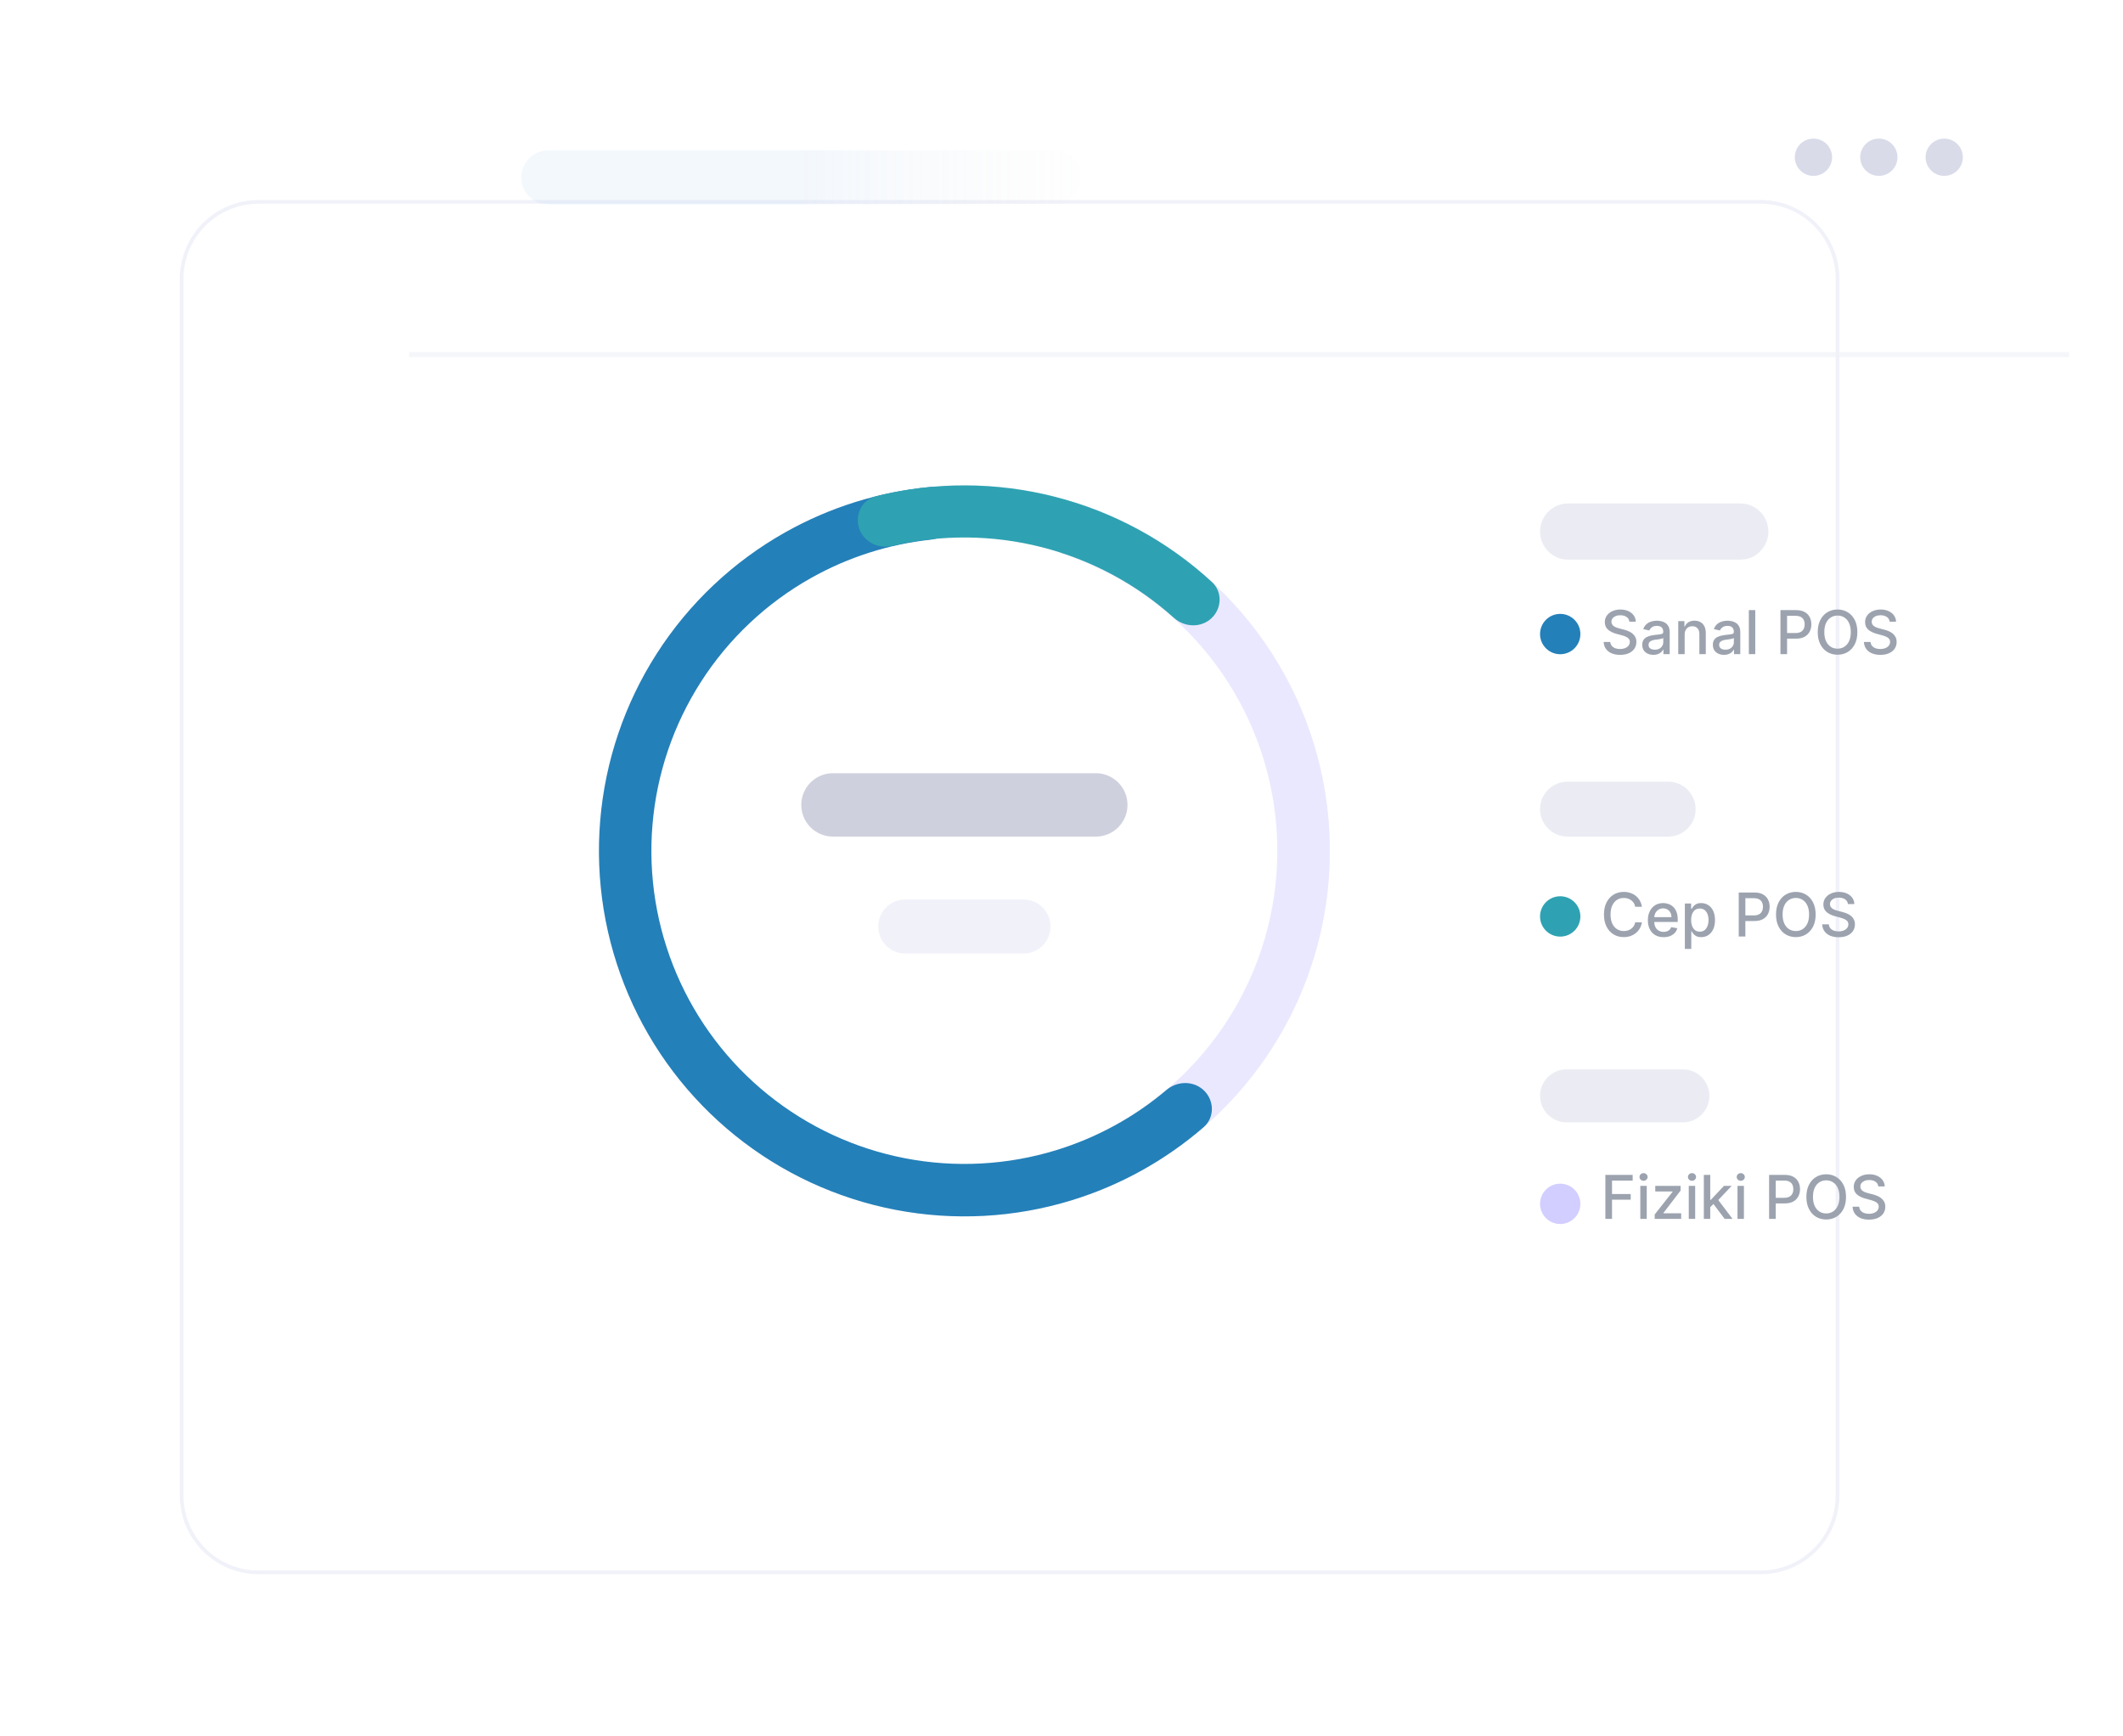 <svg width="422" height="345" viewBox="0 0 422 345" fill="none" xmlns="http://www.w3.org/2000/svg">
<g filter="url(#filter0_d_41_41209)">
<g filter="url(#filter1_d_41_41209)">
<path d="M81.405 18.789C81.405 10.144 88.413 3.136 97.058 3.136H395.632C404.277 3.136 411.285 10.144 411.285 18.789V260.6C411.285 269.245 404.277 276.252 395.632 276.252H97.058C88.413 276.252 81.405 269.245 81.405 260.6V18.789Z" fill="white"/>
<path d="M97.058 3.504H395.632C404.073 3.504 410.916 10.347 410.916 18.789V260.6C410.916 269.041 404.073 275.884 395.632 275.884H97.058C88.617 275.884 81.774 269.041 81.773 260.6V18.789C81.774 10.348 88.617 3.505 97.058 3.504Z" stroke="#F1F2F9" stroke-width="0.737"/>
</g>
<path opacity="0.5" d="M103.612 31.253C103.612 28.287 106.016 25.883 108.982 25.883H209.565C212.531 25.883 214.935 28.287 214.935 31.253C214.935 34.219 212.531 36.623 209.565 36.623H108.982C106.016 36.623 103.612 34.219 103.612 31.253Z" fill="url(#paint0_linear_41_41209)"/>
<g filter="url(#filter2_d_41_41209)">
<line opacity="0.7" x1="411.284" y1="62.462" x2="81.311" y2="62.462" stroke="#F1F2F9" stroke-width="0.985"/>
</g>
</g>
<circle cx="360.47" cy="31.252" r="3.704" fill="#D9DBE9"/>
<circle cx="373.468" cy="31.252" r="3.704" fill="#D9DBE9"/>
<circle cx="386.465" cy="31.252" r="3.704" fill="#D9DBE9"/>
<path d="M264.339 169.113C264.339 209.232 231.817 241.755 191.698 241.755C151.579 241.755 119.056 209.232 119.056 169.113C119.056 128.994 151.579 96.471 191.698 96.471C231.817 96.471 264.339 128.994 264.339 169.113ZM126.32 169.113C126.32 205.22 155.591 234.49 191.698 234.49C227.805 234.49 257.075 205.22 257.075 169.113C257.075 133.006 227.805 103.736 191.698 103.736C155.591 103.736 126.32 133.006 126.32 169.113Z" fill="#F2F4F8"/>
<path d="M213.864 99.936C226.622 104.024 238 111.561 246.742 121.713C255.483 131.864 261.247 144.236 263.396 157.459C265.545 170.682 263.996 184.242 258.919 196.64C253.842 209.037 245.436 219.789 234.629 227.707L228.46 219.288C237.714 212.508 244.913 203.301 249.26 192.684C253.607 182.068 254.934 170.457 253.094 159.133C251.254 147.81 246.318 137.216 238.833 128.523C231.347 119.83 221.604 113.376 210.679 109.875L213.864 99.936Z" fill="#EAE8FF"/>
<path opacity="0.5" d="M159.273 159.974C159.273 156.493 162.095 153.672 165.575 153.672H217.819C221.3 153.672 224.121 156.493 224.121 159.974C224.121 163.454 221.3 166.276 217.819 166.276H165.575C162.095 166.276 159.273 163.454 159.273 159.974Z" fill="#A0A3BD"/>
<path opacity="0.5" d="M306.123 105.644C306.123 102.556 308.626 100.053 311.714 100.053H345.922C349.009 100.053 351.512 102.556 351.512 105.644C351.512 108.732 349.009 111.235 345.922 111.235H311.714C308.626 111.235 306.123 108.732 306.123 105.644Z" fill="#D9DBE9"/>
<path opacity="0.5" d="M306.123 160.814C306.123 157.798 308.568 155.353 311.584 155.353H331.594C334.61 155.353 337.055 157.798 337.055 160.814C337.055 163.83 334.61 166.275 331.594 166.275H311.584C308.568 166.275 306.123 163.83 306.123 160.814Z" fill="#D9DBE9"/>
<path opacity="0.5" d="M306.123 217.798C306.123 214.889 308.481 212.532 311.389 212.532H334.524C337.433 212.532 339.79 214.889 339.79 217.798C339.79 220.706 337.433 223.063 334.524 223.063H311.389C308.481 223.063 306.123 220.706 306.123 217.798Z" fill="#D9DBE9"/>
<path d="M174.573 184.143C174.573 181.174 176.981 178.766 179.95 178.766H203.443C206.412 178.766 208.82 181.174 208.82 184.143C208.82 187.113 206.412 189.52 203.443 189.52H179.95C176.981 189.52 174.573 187.113 174.573 184.143Z" fill="#F1F2F9"/>
<path d="M239.378 216.793C241.413 218.828 241.425 222.144 239.249 224.029C231.618 230.636 222.678 235.594 212.991 238.564C201.64 242.044 189.609 242.689 177.95 240.442C166.292 238.195 155.362 233.125 146.118 225.675C136.873 218.225 129.595 208.623 124.921 197.709C120.248 186.794 118.32 174.901 119.308 163.069C120.296 151.238 124.169 139.828 130.588 129.84C137.006 119.852 145.776 111.59 156.128 105.776C164.962 100.815 174.719 97.766 184.767 96.803C187.632 96.528 190.024 98.825 190.093 101.703C190.161 104.58 187.879 106.946 185.017 107.255C176.674 108.156 168.58 110.738 161.232 114.865C152.365 119.844 144.855 126.921 139.357 135.476C133.859 144.031 130.542 153.803 129.696 163.937C128.85 174.07 130.501 184.257 134.504 193.605C138.507 202.953 144.74 211.178 152.658 217.558C160.576 223.939 169.938 228.282 179.923 230.206C189.908 232.131 200.213 231.578 209.936 228.597C217.993 226.127 225.447 222.051 231.857 216.634C234.055 214.776 237.342 214.758 239.378 216.793Z" fill="#2480B9"/>
<path d="M170.766 104.975C169.879 102.257 171.36 99.315 174.135 98.624C185.78 95.722 197.991 95.745 209.671 98.728C221.351 101.711 232.077 107.546 240.905 115.676C243.008 117.613 242.898 120.905 240.816 122.865C238.734 124.825 235.471 124.708 233.345 122.796C225.881 116.084 216.884 111.257 207.108 108.761C197.333 106.264 187.124 106.186 177.355 108.497C174.573 109.155 171.653 107.693 170.766 104.975Z" fill="#2EA2B2"/>
<path d="M323.88 123.557C323.834 123.153 323.646 122.839 323.316 122.617C322.986 122.392 322.57 122.28 322.069 122.28C321.71 122.28 321.4 122.337 321.138 122.451C320.876 122.562 320.672 122.716 320.527 122.912C320.385 123.106 320.314 123.326 320.314 123.574C320.314 123.782 320.362 123.961 320.459 124.112C320.559 124.263 320.688 124.39 320.848 124.492C321.01 124.592 321.183 124.676 321.369 124.744C321.554 124.81 321.732 124.864 321.902 124.906L322.757 125.128C323.036 125.197 323.322 125.289 323.615 125.406C323.908 125.523 324.18 125.677 324.431 125.867C324.681 126.058 324.883 126.294 325.037 126.576C325.194 126.858 325.272 127.195 325.272 127.588C325.272 128.084 325.144 128.524 324.888 128.908C324.634 129.292 324.266 129.596 323.782 129.818C323.3 130.04 322.718 130.151 322.035 130.151C321.38 130.151 320.813 130.047 320.335 129.839C319.857 129.631 319.482 129.337 319.212 128.955C318.941 128.571 318.792 128.115 318.763 127.588H320.087C320.113 127.904 320.215 128.168 320.395 128.378C320.577 128.586 320.809 128.741 321.091 128.844C321.376 128.944 321.687 128.993 322.026 128.993C322.399 128.993 322.731 128.935 323.021 128.818C323.315 128.699 323.545 128.534 323.713 128.323C323.881 128.109 323.965 127.86 323.965 127.576C323.965 127.316 323.891 127.104 323.743 126.939C323.598 126.774 323.4 126.637 323.149 126.529C322.902 126.421 322.621 126.326 322.308 126.243L321.275 125.961C320.574 125.77 320.019 125.49 319.609 125.12C319.202 124.75 318.998 124.26 318.998 123.651C318.998 123.147 319.135 122.707 319.408 122.331C319.682 121.955 320.052 121.663 320.519 121.456C320.986 121.245 321.512 121.14 322.099 121.14C322.691 121.14 323.214 121.244 323.666 121.451C324.122 121.659 324.48 121.945 324.742 122.31C325.004 122.671 325.141 123.087 325.152 123.557H323.88ZM328.655 130.151C328.24 130.151 327.864 130.074 327.528 129.92C327.192 129.764 326.926 129.537 326.729 129.241C326.536 128.945 326.439 128.582 326.439 128.152C326.439 127.782 326.51 127.477 326.653 127.238C326.795 126.999 326.987 126.81 327.229 126.67C327.471 126.531 327.742 126.425 328.04 126.354C328.339 126.283 328.644 126.229 328.954 126.192C329.347 126.146 329.666 126.109 329.911 126.081C330.156 126.05 330.334 126 330.445 125.931C330.556 125.863 330.611 125.752 330.611 125.598V125.568C330.611 125.195 330.506 124.906 330.295 124.701C330.088 124.496 329.777 124.394 329.364 124.394C328.934 124.394 328.596 124.489 328.348 124.68C328.103 124.868 327.934 125.077 327.84 125.308L326.64 125.035C326.782 124.636 326.99 124.314 327.263 124.069C327.539 123.822 327.857 123.642 328.216 123.531C328.574 123.417 328.952 123.36 329.347 123.36C329.609 123.36 329.887 123.392 330.18 123.454C330.476 123.514 330.752 123.625 331.009 123.787C331.268 123.95 331.48 124.182 331.645 124.484C331.81 124.783 331.893 125.171 331.893 125.649V130.006H330.646V129.109H330.594C330.512 129.274 330.388 129.436 330.223 129.596C330.058 129.755 329.846 129.887 329.586 129.993C329.327 130.098 329.017 130.151 328.655 130.151ZM328.933 129.126C329.286 129.126 329.588 129.056 329.838 128.917C330.092 128.777 330.284 128.595 330.415 128.37C330.549 128.142 330.616 127.899 330.616 127.64V126.794C330.57 126.84 330.482 126.882 330.351 126.922C330.223 126.959 330.076 126.992 329.911 127.02C329.746 127.046 329.585 127.07 329.428 127.093C329.272 127.113 329.141 127.13 329.036 127.144C328.788 127.176 328.562 127.228 328.357 127.302C328.154 127.376 327.992 127.483 327.87 127.623C327.75 127.759 327.69 127.941 327.69 128.169C327.69 128.485 327.807 128.724 328.04 128.887C328.274 129.046 328.571 129.126 328.933 129.126ZM334.87 126.111V130.006H333.593V123.446H334.819V124.513H334.9C335.051 124.166 335.288 123.887 335.609 123.676C335.934 123.466 336.342 123.36 336.835 123.36C337.282 123.36 337.673 123.454 338.009 123.642C338.345 123.827 338.606 124.103 338.791 124.471C338.976 124.838 339.069 125.292 339.069 125.833V130.006H337.792V125.987C337.792 125.511 337.668 125.14 337.42 124.872C337.172 124.602 336.832 124.466 336.399 124.466C336.103 124.466 335.84 124.531 335.609 124.659C335.381 124.787 335.201 124.975 335.067 125.222C334.936 125.467 334.87 125.763 334.87 126.111ZM342.69 130.151C342.274 130.151 341.899 130.074 341.563 129.92C341.227 129.764 340.96 129.537 340.764 129.241C340.57 128.945 340.474 128.582 340.474 128.152C340.474 127.782 340.545 127.477 340.687 127.238C340.83 126.999 341.022 126.81 341.264 126.67C341.506 126.531 341.776 126.425 342.075 126.354C342.374 126.283 342.679 126.229 342.989 126.192C343.382 126.146 343.701 126.109 343.946 126.081C344.191 126.05 344.369 126 344.48 125.931C344.591 125.863 344.646 125.752 344.646 125.598V125.568C344.646 125.195 344.541 124.906 344.33 124.701C344.122 124.496 343.812 124.394 343.399 124.394C342.969 124.394 342.63 124.489 342.383 124.68C342.138 124.868 341.968 125.077 341.874 125.308L340.674 125.035C340.817 124.636 341.025 124.314 341.298 124.069C341.574 123.822 341.891 123.642 342.25 123.531C342.609 123.417 342.986 123.36 343.382 123.36C343.644 123.36 343.921 123.392 344.215 123.454C344.511 123.514 344.787 123.625 345.043 123.787C345.302 123.95 345.514 124.182 345.68 124.484C345.845 124.783 345.927 125.171 345.927 125.649V130.006H344.68V129.109H344.629C344.546 129.274 344.423 129.436 344.257 129.596C344.092 129.755 343.88 129.887 343.621 129.993C343.362 130.098 343.052 130.151 342.69 130.151ZM342.968 129.126C343.321 129.126 343.623 129.056 343.873 128.917C344.126 128.777 344.319 128.595 344.45 128.37C344.583 128.142 344.65 127.899 344.65 127.64V126.794C344.605 126.84 344.517 126.882 344.386 126.922C344.257 126.959 344.111 126.992 343.946 127.02C343.781 127.046 343.62 127.07 343.463 127.093C343.307 127.113 343.176 127.13 343.07 127.144C342.823 127.176 342.596 127.228 342.391 127.302C342.189 127.376 342.027 127.483 341.904 127.623C341.785 127.759 341.725 127.941 341.725 128.169C341.725 128.485 341.842 128.724 342.075 128.887C342.309 129.046 342.606 129.126 342.968 129.126ZM348.905 121.259V130.006H347.628V121.259H348.905ZM353.908 130.006V121.259H357.026C357.706 121.259 358.27 121.383 358.717 121.631C359.164 121.878 359.499 122.217 359.721 122.647C359.943 123.074 360.054 123.555 360.054 124.091C360.054 124.629 359.941 125.113 359.716 125.543C359.494 125.97 359.158 126.309 358.709 126.559C358.261 126.807 357.699 126.931 357.022 126.931H354.878V125.812H356.902C357.332 125.812 357.681 125.738 357.948 125.59C358.216 125.439 358.412 125.234 358.538 124.975C358.663 124.716 358.726 124.421 358.726 124.091C358.726 123.76 358.663 123.467 358.538 123.211C358.412 122.955 358.215 122.754 357.944 122.609C357.676 122.464 357.323 122.391 356.885 122.391H355.228V130.006H353.908ZM369.198 125.632C369.198 126.566 369.028 127.369 368.686 128.041C368.344 128.71 367.876 129.225 367.281 129.587C366.689 129.946 366.015 130.125 365.261 130.125C364.504 130.125 363.827 129.946 363.232 129.587C362.64 129.225 362.173 128.709 361.831 128.037C361.49 127.365 361.319 126.563 361.319 125.632C361.319 124.699 361.49 123.897 361.831 123.228C362.173 122.556 362.64 122.041 363.232 121.682C363.827 121.32 364.504 121.14 365.261 121.14C366.015 121.14 366.689 121.32 367.281 121.682C367.876 122.041 368.344 122.556 368.686 123.228C369.028 123.897 369.198 124.699 369.198 125.632ZM367.892 125.632C367.892 124.921 367.776 124.321 367.546 123.834C367.318 123.345 367.005 122.975 366.606 122.724C366.21 122.471 365.762 122.344 365.261 122.344C364.757 122.344 364.307 122.471 363.911 122.724C363.516 122.975 363.202 123.345 362.972 123.834C362.744 124.321 362.63 124.921 362.63 125.632C362.63 126.344 362.744 126.945 362.972 127.435C363.202 127.922 363.516 128.292 363.911 128.545C364.307 128.796 364.757 128.921 365.261 128.921C365.762 128.921 366.21 128.796 366.606 128.545C367.005 128.292 367.318 127.922 367.546 127.435C367.776 126.945 367.892 126.344 367.892 125.632ZM375.614 123.557C375.569 123.153 375.381 122.839 375.05 122.617C374.72 122.392 374.304 122.28 373.803 122.28C373.445 122.28 373.134 122.337 372.872 122.451C372.61 122.562 372.407 122.716 372.262 122.912C372.119 123.106 372.048 123.326 372.048 123.574C372.048 123.782 372.096 123.961 372.193 124.112C372.293 124.263 372.422 124.39 372.582 124.492C372.744 124.592 372.918 124.676 373.103 124.744C373.288 124.81 373.466 124.864 373.637 124.906L374.491 125.128C374.77 125.197 375.056 125.289 375.349 125.406C375.643 125.523 375.915 125.677 376.165 125.867C376.416 126.058 376.618 126.294 376.771 126.576C376.928 126.858 377.006 127.195 377.006 127.588C377.006 128.084 376.878 128.524 376.622 128.908C376.369 129.292 376 129.596 375.516 129.818C375.035 130.04 374.452 130.151 373.769 130.151C373.114 130.151 372.548 130.047 372.069 129.839C371.591 129.631 371.217 129.337 370.946 128.955C370.676 128.571 370.526 128.115 370.498 127.588H371.822C371.847 127.904 371.95 128.168 372.129 128.378C372.311 128.586 372.543 128.741 372.825 128.844C373.11 128.944 373.422 128.993 373.761 128.993C374.134 128.993 374.465 128.935 374.756 128.818C375.049 128.699 375.28 128.534 375.448 128.323C375.616 128.109 375.7 127.86 375.7 127.576C375.7 127.316 375.626 127.104 375.477 126.939C375.332 126.774 375.134 126.637 374.884 126.529C374.636 126.421 374.356 126.326 374.043 126.243L373.009 125.961C372.309 125.77 371.753 125.49 371.343 125.12C370.936 124.75 370.733 124.26 370.733 123.651C370.733 123.147 370.869 122.707 371.143 122.331C371.416 121.955 371.786 121.663 372.253 121.456C372.72 121.245 373.247 121.14 373.833 121.14C374.425 121.14 374.948 121.244 375.401 121.451C375.856 121.659 376.215 121.945 376.477 122.31C376.739 122.671 376.875 123.087 376.887 123.557H375.614Z" fill="#9CA3AF"/>
<circle cx="310.131" cy="126.018" r="4.009" fill="#2480B9"/>
<path d="M326.374 180.227H325.041C324.99 179.942 324.895 179.692 324.755 179.475C324.616 179.259 324.445 179.075 324.243 178.924C324.041 178.773 323.814 178.659 323.564 178.583C323.316 178.506 323.053 178.467 322.774 178.467C322.27 178.467 321.818 178.594 321.42 178.847C321.024 179.101 320.711 179.472 320.48 179.962C320.252 180.452 320.139 181.05 320.139 181.756C320.139 182.467 320.252 183.068 320.48 183.558C320.711 184.048 321.025 184.418 321.424 184.668C321.823 184.919 322.271 185.044 322.769 185.044C323.046 185.044 323.307 185.007 323.555 184.933C323.806 184.856 324.032 184.744 324.234 184.596C324.436 184.448 324.607 184.267 324.747 184.053C324.889 183.837 324.987 183.589 325.041 183.31L326.374 183.315C326.303 183.744 326.165 184.14 325.96 184.502C325.757 184.861 325.497 185.171 325.178 185.433C324.862 185.692 324.5 185.893 324.093 186.035C323.686 186.177 323.242 186.248 322.761 186.248C322.003 186.248 321.329 186.069 320.736 185.71C320.144 185.349 319.677 184.832 319.336 184.16C318.997 183.488 318.827 182.687 318.827 181.756C318.827 180.822 318.998 180.02 319.34 179.351C319.682 178.679 320.149 178.164 320.741 177.805C321.333 177.444 322.006 177.263 322.761 177.263C323.225 177.263 323.658 177.33 324.059 177.464C324.463 177.595 324.826 177.788 325.148 178.044C325.47 178.298 325.736 178.608 325.947 178.975C326.157 179.34 326.3 179.757 326.374 180.227ZM330.678 186.261C330.031 186.261 329.475 186.123 329.008 185.847C328.544 185.568 328.185 185.177 327.932 184.673C327.681 184.166 327.556 183.572 327.556 182.892C327.556 182.22 327.681 181.628 327.932 181.115C328.185 180.603 328.538 180.203 328.991 179.915C329.446 179.627 329.979 179.484 330.588 179.484C330.958 179.484 331.317 179.545 331.664 179.667C332.012 179.79 332.323 179.982 332.599 180.244C332.876 180.506 333.093 180.846 333.253 181.265C333.412 181.68 333.492 182.186 333.492 182.781V183.233H328.278V182.277H332.241C332.241 181.941 332.172 181.643 332.036 181.384C331.899 181.122 331.707 180.916 331.459 180.765C331.214 180.614 330.927 180.539 330.597 180.539C330.238 180.539 329.925 180.627 329.657 180.803C329.392 180.977 329.187 181.205 329.042 181.487C328.9 181.766 328.828 182.069 328.828 182.396V183.144C328.828 183.582 328.905 183.955 329.059 184.263C329.216 184.57 329.433 184.805 329.712 184.967C329.991 185.127 330.317 185.206 330.69 185.206C330.932 185.206 331.153 185.172 331.352 185.104C331.552 185.033 331.724 184.927 331.869 184.788C332.014 184.648 332.125 184.476 332.202 184.271L333.411 184.489C333.314 184.845 333.14 185.157 332.89 185.424C332.642 185.689 332.33 185.895 331.955 186.043C331.582 186.189 331.156 186.261 330.678 186.261ZM334.909 188.589V179.569H336.156V180.632H336.263C336.337 180.496 336.443 180.338 336.583 180.158C336.722 179.979 336.916 179.822 337.164 179.689C337.412 179.552 337.739 179.484 338.146 179.484C338.676 179.484 339.148 179.617 339.564 179.885C339.98 180.153 340.306 180.539 340.542 181.042C340.781 181.546 340.901 182.153 340.901 182.862C340.901 183.571 340.783 184.179 340.546 184.685C340.31 185.189 339.985 185.578 339.572 185.851C339.16 186.122 338.688 186.257 338.159 186.257C337.76 186.257 337.434 186.19 337.181 186.056C336.93 185.922 336.734 185.766 336.592 185.587C336.449 185.407 336.34 185.248 336.263 185.108H336.186V188.589H334.909ZM336.16 182.849C336.16 183.31 336.227 183.715 336.361 184.062C336.495 184.409 336.688 184.681 336.942 184.878C337.195 185.071 337.505 185.168 337.873 185.168C338.254 185.168 338.573 185.067 338.829 184.865C339.086 184.66 339.279 184.382 339.41 184.032C339.544 183.682 339.611 183.287 339.611 182.849C339.611 182.416 339.545 182.028 339.414 181.683C339.286 181.339 339.093 181.067 338.834 180.867C338.577 180.668 338.257 180.568 337.873 180.568C337.503 180.568 337.189 180.664 336.933 180.855C336.68 181.045 336.488 181.312 336.357 181.653C336.226 181.995 336.16 182.393 336.16 182.849ZM345.617 186.129V177.382H348.734C349.415 177.382 349.978 177.506 350.425 177.754C350.872 178.002 351.207 178.341 351.429 178.77C351.651 179.198 351.762 179.679 351.762 180.214C351.762 180.752 351.65 181.236 351.425 181.666C351.203 182.093 350.867 182.432 350.417 182.682C349.97 182.93 349.408 183.054 348.73 183.054H346.586V181.935H348.61C349.04 181.935 349.389 181.861 349.657 181.713C349.924 181.562 350.121 181.357 350.246 181.098C350.371 180.839 350.434 180.544 350.434 180.214C350.434 179.884 350.371 179.59 350.246 179.334C350.121 179.078 349.923 178.877 349.652 178.732C349.385 178.587 349.032 178.514 348.593 178.514H346.936V186.129H345.617ZM360.907 181.756C360.907 182.69 360.736 183.492 360.394 184.164C360.053 184.833 359.584 185.349 358.989 185.71C358.397 186.069 357.724 186.248 356.969 186.248C356.212 186.248 355.536 186.069 354.941 185.71C354.348 185.349 353.882 184.832 353.54 184.16C353.198 183.488 353.027 182.687 353.027 181.756C353.027 180.822 353.198 180.02 353.54 179.351C353.882 178.679 354.348 178.164 354.941 177.805C355.536 177.444 356.212 177.263 356.969 177.263C357.724 177.263 358.397 177.444 358.989 177.805C359.584 178.164 360.053 178.679 360.394 179.351C360.736 180.02 360.907 180.822 360.907 181.756ZM359.6 181.756C359.6 181.044 359.485 180.445 359.254 179.958C359.026 179.468 358.713 179.098 358.315 178.847C357.919 178.594 357.47 178.467 356.969 178.467C356.465 178.467 356.015 178.594 355.62 178.847C355.224 179.098 354.911 179.468 354.68 179.958C354.452 180.445 354.338 181.044 354.338 181.756C354.338 182.467 354.452 183.068 354.68 183.558C354.911 184.045 355.224 184.415 355.62 184.668C356.015 184.919 356.465 185.044 356.969 185.044C357.47 185.044 357.919 184.919 358.315 184.668C358.713 184.415 359.026 184.045 359.254 183.558C359.485 183.068 359.6 182.467 359.6 181.756ZM367.323 179.68C367.277 179.276 367.089 178.963 366.759 178.741C366.429 178.516 366.013 178.403 365.512 178.403C365.153 178.403 364.843 178.46 364.581 178.574C364.319 178.685 364.115 178.839 363.97 179.035C363.828 179.229 363.756 179.45 363.756 179.697C363.756 179.905 363.805 180.084 363.902 180.235C364.001 180.386 364.131 180.513 364.29 180.615C364.453 180.715 364.626 180.799 364.811 180.867C364.996 180.933 365.174 180.987 365.345 181.03L366.199 181.252C366.478 181.32 366.764 181.413 367.058 181.529C367.351 181.646 367.623 181.8 367.873 181.991C368.124 182.181 368.326 182.418 368.48 182.7C368.636 182.981 368.715 183.319 368.715 183.712C368.715 184.207 368.587 184.647 368.33 185.031C368.077 185.416 367.708 185.719 367.224 185.941C366.743 186.163 366.161 186.274 365.478 186.274C364.823 186.274 364.256 186.17 363.778 185.962C363.3 185.755 362.925 185.46 362.655 185.078C362.384 184.694 362.235 184.238 362.206 183.712H363.53C363.556 184.028 363.658 184.291 363.838 184.502C364.02 184.71 364.252 184.865 364.534 184.967C364.818 185.067 365.13 185.117 365.469 185.117C365.842 185.117 366.174 185.058 366.464 184.942C366.757 184.822 366.988 184.657 367.156 184.446C367.324 184.233 367.408 183.984 367.408 183.699C367.408 183.44 367.334 183.228 367.186 183.063C367.041 182.897 366.843 182.761 366.592 182.653C366.345 182.544 366.064 182.449 365.751 182.366L364.717 182.085C364.017 181.894 363.462 181.613 363.052 181.243C362.645 180.873 362.441 180.383 362.441 179.774C362.441 179.27 362.578 178.83 362.851 178.454C363.124 178.079 363.495 177.787 363.961 177.579C364.428 177.368 364.955 177.263 365.542 177.263C366.134 177.263 366.656 177.367 367.109 177.575C367.565 177.783 367.923 178.069 368.185 178.433C368.447 178.795 368.584 179.21 368.595 179.68H367.323Z" fill="#9CA3AF"/>
<circle cx="310.131" cy="182.139" r="4.009" fill="#2EA2B2"/>
<path d="M319.109 242.252V233.506H324.533V234.642H320.429V237.307H324.145V238.439H320.429V242.252H319.109ZM326.054 242.252V235.693H327.33V242.252H326.054ZM326.698 234.68C326.476 234.68 326.286 234.606 326.126 234.458C325.97 234.307 325.891 234.128 325.891 233.92C325.891 233.71 325.97 233.53 326.126 233.382C326.286 233.231 326.476 233.156 326.698 233.156C326.92 233.156 327.11 233.231 327.266 233.382C327.426 233.53 327.506 233.71 327.506 233.92C327.506 234.128 327.426 234.307 327.266 234.458C327.11 234.606 326.92 234.68 326.698 234.68ZM328.912 242.252V241.377L332.465 236.863V236.803H329.027V235.693H334.058V236.624L330.641 241.082V241.142H334.178V242.252H328.912ZM335.684 242.252V235.693H336.961V242.252H335.684ZM336.329 234.68C336.107 234.68 335.916 234.606 335.757 234.458C335.6 234.307 335.522 234.128 335.522 233.92C335.522 233.71 335.6 233.53 335.757 233.382C335.916 233.231 336.107 233.156 336.329 233.156C336.551 233.156 336.74 233.231 336.897 233.382C337.056 233.53 337.136 233.71 337.136 233.92C337.136 234.128 337.056 234.307 336.897 234.458C336.74 234.606 336.551 234.68 336.329 234.68ZM339.853 240.027L339.845 238.469H340.067L342.681 235.693H344.209L341.228 238.853H341.028L339.853 240.027ZM338.679 242.252V233.506H339.956V242.252H338.679ZM342.821 242.252L340.473 239.135L341.352 238.242L344.389 242.252H342.821ZM345.373 242.252V235.693H346.65V242.252H345.373ZM346.018 234.68C345.796 234.68 345.605 234.606 345.446 234.458C345.289 234.307 345.211 234.128 345.211 233.92C345.211 233.71 345.289 233.53 345.446 233.382C345.605 233.231 345.796 233.156 346.018 233.156C346.24 233.156 346.429 233.231 346.586 233.382C346.746 233.53 346.825 233.71 346.825 233.92C346.825 234.128 346.746 234.307 346.586 234.458C346.429 234.606 346.24 234.68 346.018 234.68ZM351.653 242.252V233.506H354.771C355.451 233.506 356.015 233.63 356.462 233.878C356.909 234.125 357.244 234.464 357.466 234.894C357.688 235.321 357.799 235.802 357.799 236.337C357.799 236.876 357.686 237.36 357.461 237.789C357.239 238.217 356.903 238.555 356.454 238.806C356.007 239.054 355.444 239.177 354.767 239.177H352.623V238.059H354.647C355.077 238.059 355.426 237.985 355.693 237.836C355.961 237.686 356.157 237.481 356.283 237.221C356.408 236.962 356.471 236.668 356.471 236.337C356.471 236.007 356.408 235.714 356.283 235.458C356.157 235.201 355.96 235.001 355.689 234.855C355.421 234.71 355.068 234.638 354.63 234.638H352.973V242.252H351.653ZM366.944 237.879C366.944 238.813 366.773 239.616 366.431 240.288C366.089 240.957 365.621 241.472 365.026 241.834C364.434 242.193 363.76 242.372 363.006 242.372C362.249 242.372 361.572 242.193 360.977 241.834C360.385 241.472 359.918 240.956 359.577 240.284C359.235 239.612 359.064 238.81 359.064 237.879C359.064 236.945 359.235 236.144 359.577 235.475C359.918 234.803 360.385 234.287 360.977 233.929C361.572 233.567 362.249 233.386 363.006 233.386C363.76 233.386 364.434 233.567 365.026 233.929C365.621 234.287 366.089 234.803 366.431 235.475C366.773 236.144 366.944 236.945 366.944 237.879ZM365.637 237.879C365.637 237.167 365.521 236.568 365.291 236.081C365.063 235.591 364.75 235.221 364.351 234.971C363.955 234.717 363.507 234.591 363.006 234.591C362.502 234.591 362.052 234.717 361.656 234.971C361.261 235.221 360.947 235.591 360.717 236.081C360.489 236.568 360.375 237.167 360.375 237.879C360.375 238.591 360.489 239.192 360.717 239.681C360.947 240.168 361.261 240.538 361.656 240.792C362.052 241.042 362.502 241.168 363.006 241.168C363.507 241.168 363.955 241.042 364.351 240.792C364.75 240.538 365.063 240.168 365.291 239.681C365.521 239.192 365.637 238.591 365.637 237.879ZM373.359 235.804C373.314 235.399 373.126 235.086 372.795 234.864C372.465 234.639 372.05 234.527 371.548 234.527C371.19 234.527 370.879 234.584 370.617 234.697C370.355 234.809 370.152 234.962 370.007 235.159C369.864 235.352 369.793 235.573 369.793 235.821C369.793 236.029 369.842 236.208 369.938 236.359C370.038 236.51 370.168 236.636 370.327 236.739C370.489 236.839 370.663 236.923 370.848 236.991C371.033 237.056 371.211 237.11 371.382 237.153L372.236 237.375C372.515 237.444 372.801 237.536 373.094 237.653C373.388 237.77 373.66 237.923 373.91 238.114C374.161 238.305 374.363 238.541 374.517 238.823C374.673 239.105 374.751 239.442 374.751 239.835C374.751 240.331 374.623 240.77 374.367 241.155C374.114 241.539 373.745 241.842 373.261 242.064C372.78 242.287 372.198 242.398 371.514 242.398C370.859 242.398 370.293 242.294 369.814 242.086C369.336 241.878 368.962 241.583 368.691 241.202C368.421 240.817 368.271 240.362 368.243 239.835H369.567C369.592 240.151 369.695 240.415 369.874 240.625C370.057 240.833 370.289 240.988 370.57 241.091C370.855 241.19 371.167 241.24 371.506 241.24C371.879 241.24 372.21 241.182 372.501 241.065C372.794 240.946 373.025 240.78 373.193 240.57C373.361 240.356 373.445 240.107 373.445 239.822C373.445 239.563 373.371 239.351 373.223 239.186C373.077 239.021 372.879 238.884 372.629 238.776C372.381 238.668 372.101 238.572 371.788 238.49L370.754 238.208C370.054 238.017 369.498 237.737 369.088 237.367C368.681 236.997 368.478 236.507 368.478 235.898C368.478 235.394 368.614 234.954 368.888 234.578C369.161 234.202 369.531 233.91 369.998 233.702C370.465 233.492 370.992 233.386 371.578 233.386C372.171 233.386 372.693 233.49 373.146 233.698C373.601 233.906 373.96 234.192 374.222 234.557C374.484 234.918 374.62 235.334 374.632 235.804H373.359Z" fill="#9CA3AF"/>
<circle cx="310.131" cy="239.263" r="4.009" fill="#D2CEFF"/>
<defs>
<filter id="filter0_d_41_41209" x="75.298" y="1.132" width="341.999" height="285.143" filterUnits="userSpaceOnUse" color-interpolation-filters="sRGB">
<feFlood flood-opacity="0" result="BackgroundImageFix"/>
<feColorMatrix in="SourceAlpha" type="matrix" values="0 0 0 0 0 0 0 0 0 0 0 0 0 0 0 0 0 0 127 0" result="hardAlpha"/>
<feOffset dy="4.009"/>
<feGaussianBlur stdDeviation="3.007"/>
<feComposite in2="hardAlpha" operator="out"/>
<feColorMatrix type="matrix" values="0 0 0 0 0.035 0 0 0 0 0.059 0 0 0 0 0.114 0 0 0 0.08 0"/>
<feBlend mode="normal" in2="BackgroundImageFix" result="effect1_dropShadow_41_41209"/>
<feBlend mode="normal" in="SourceGraphic" in2="effect1_dropShadow_41_41209" result="shape"/>
</filter>
<filter id="filter1_d_41_41209" x="-5.34058e-05" y="-1.52588e-05" width="411.285" height="344.608" filterUnits="userSpaceOnUse" color-interpolation-filters="sRGB">
<feFlood flood-opacity="0" result="BackgroundImageFix"/>
<feColorMatrix in="SourceAlpha" type="matrix" values="0 0 0 0 0 0 0 0 0 0 0 0 0 0 0 0 0 0 127 0" result="hardAlpha"/>
<feOffset dx="-45.659" dy="32.61"/>
<feGaussianBlur stdDeviation="17.873"/>
<feComposite in2="hardAlpha" operator="out"/>
<feColorMatrix type="matrix" values="0 0 0 0 0.412 0 0 0 0 0.39 0 0 0 0 0.659 0 0 0 0.08 0"/>
<feBlend mode="normal" in2="BackgroundImageFix" result="effect1_dropShadow_41_41209"/>
<feBlend mode="normal" in="SourceGraphic" in2="effect1_dropShadow_41_41209" result="shape"/>
</filter>
<filter id="filter2_d_41_41209" x="71.29" y="55.956" width="350.017" height="21.029" filterUnits="userSpaceOnUse" color-interpolation-filters="sRGB">
<feFlood flood-opacity="0" result="BackgroundImageFix"/>
<feColorMatrix in="SourceAlpha" type="matrix" values="0 0 0 0 0 0 0 0 0 0 0 0 0 0 0 0 0 0 127 0" result="hardAlpha"/>
<feOffset dy="4.009"/>
<feGaussianBlur stdDeviation="5.011"/>
<feComposite in2="hardAlpha" operator="out"/>
<feColorMatrix type="matrix" values="0 0 0 0 0.255 0 0 0 0 0.286 0 0 0 0 0.329 0 0 0 0.06 0"/>
<feBlend mode="normal" in2="BackgroundImageFix" result="effect1_dropShadow_41_41209"/>
<feBlend mode="normal" in="SourceGraphic" in2="effect1_dropShadow_41_41209" result="shape"/>
</filter>
<linearGradient id="paint0_linear_41_41209" x1="214.935" y1="31.347" x2="103.612" y2="31.347" gradientUnits="userSpaceOnUse">
<stop stop-color="#DBDBDB" stop-opacity="0.05"/>
<stop offset="0.5" stop-color="#AFCDEF" stop-opacity="0.3"/>
</linearGradient>
</defs>
</svg>

